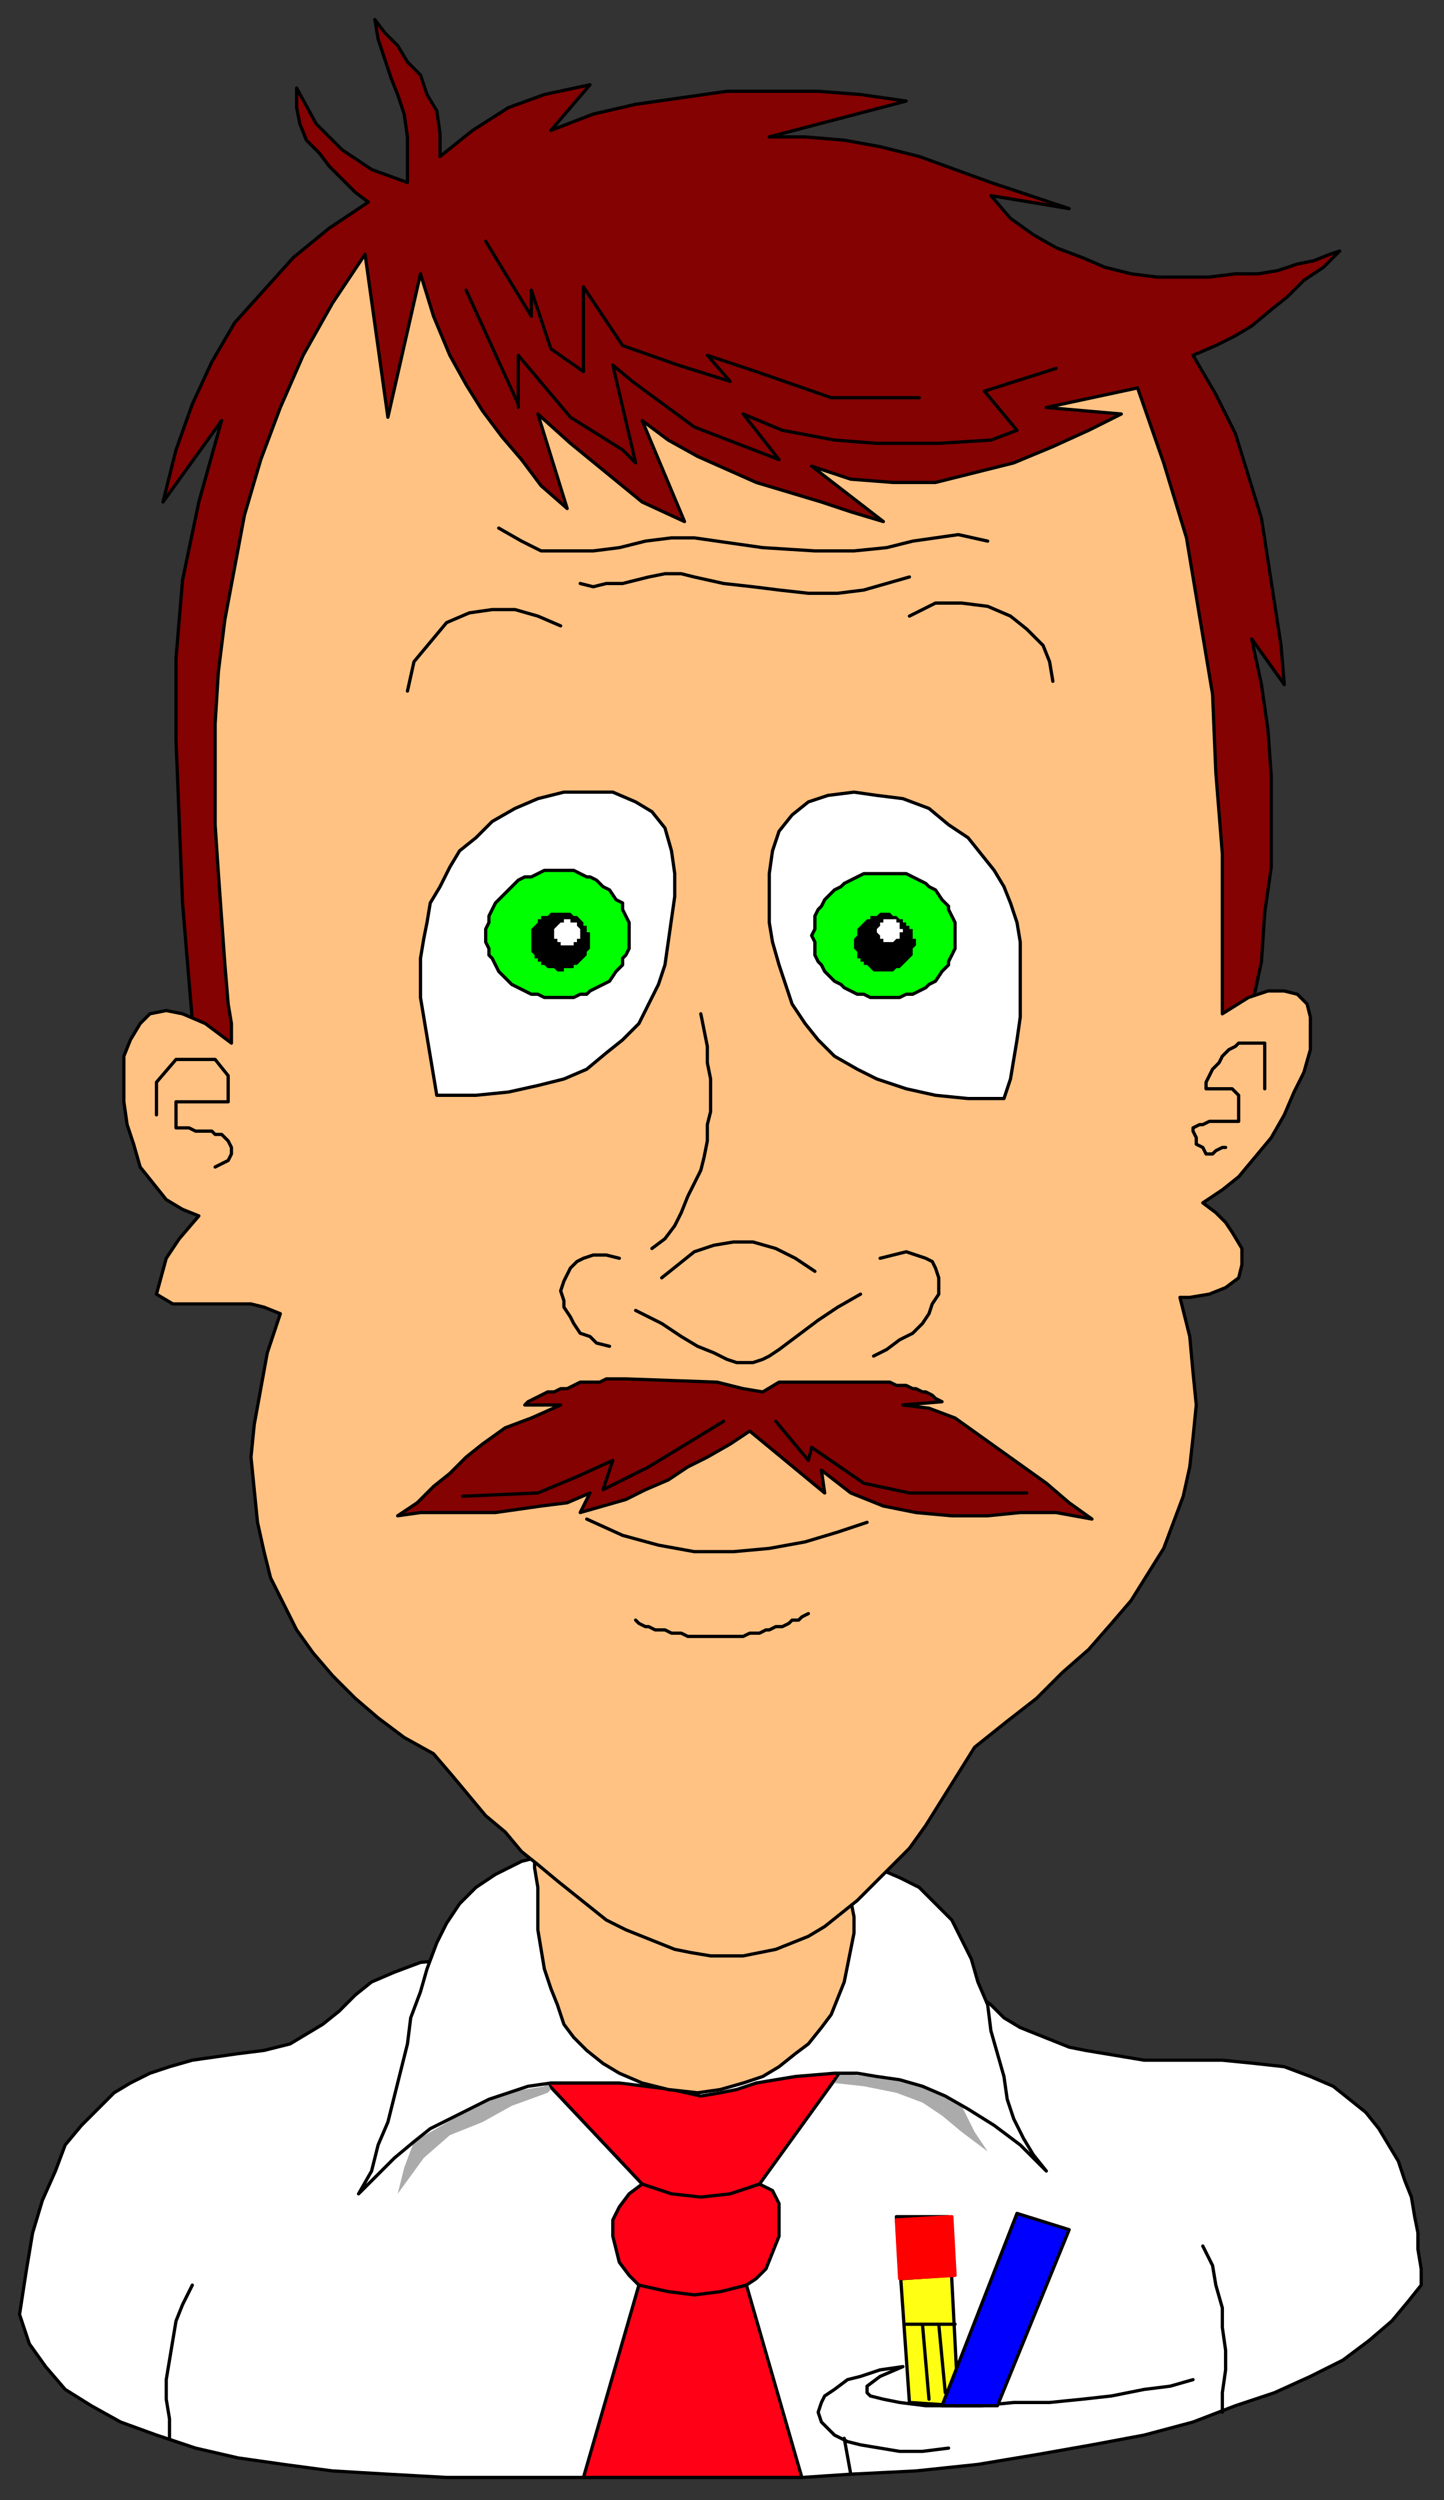 <?xml version="1.0" encoding="UTF-8" standalone="no"?>
<svg
   xmlns:dc="http://purl.org/dc/elements/1.1/"
   xmlns:cc="http://creativecommons.org/ns#"
   xmlns:rdf="http://www.w3.org/1999/02/22-rdf-syntax-ns#"
   xmlns:svg="http://www.w3.org/2000/svg"
   xmlns="http://www.w3.org/2000/svg"
   xmlns:sodipodi="http://sodipodi.sourceforge.net/DTD/sodipodi-0.dtd"
   xmlns:inkscape="http://www.inkscape.org/namespaces/inkscape"
   version="1.0"
   width="117.21mm"
   height="202.935mm"
   id="svg101"
   sodipodi:docname="CMENO002.WMF">
  <rect width="100%" height="100%" fill="#333333" stroke="none"/>
  <sodipodi:namedview
     pagecolor="#ffffff"
     bordercolor="#666666"
     borderopacity="1"
     objecttolerance="10"
     gridtolerance="10"
     guidetolerance="10"
     inkscape:pageopacity="0"
     inkscape:pageshadow="2"
     inkscape:window-width="640"
     inkscape:window-height="480"
     id="namedview103" />
  <defs
     id="defs3">
    <pattern
       id="WMFhbasepattern"
       patternUnits="userSpaceOnUse"
       width="6"
       height="6"
       x="0"
       y="0" />
  </defs>
  <path
     style="fill:#ffffff;fill-rule:evenodd;fill-opacity:1;stroke:#000000;stroke-width:1px;stroke-linecap:round;stroke-linejoin:round;stroke-miterlimit:4;stroke-dasharray:none;stroke-opacity:1;"
     d="  M 140,601   L 129,602   L 121,605   L 114,608   L 109,612   L 104,617   L 99,621   L 94,624   L 89,627   L 81,629   L 73,630   L 66,631   L 59,632   L 52,634   L 46,636   L 40,639   L 35,642   L 30,647   L 25,652   L 20,658   L 17,666   L 13,675   L 10,685   L 8,697   L 6,710   L 9,719   L 14,726   L 20,733   L 28,738   L 37,743   L 48,747   L 60,751   L 73,754   L 87,756   L 102,758   L 119,759   L 137,760   L 155,760   L 179,760   L 246,760   L 261,759   L 281,758   L 300,756   L 318,753   L 335,750   L 351,747   L 366,743   L 379,738   L 391,734   L 402,729   L 412,724   L 420,718   L 427,712   L 432,706   L 436,701   L 436,696   L 435,690   L 435,685   L 434,680   L 433,674   L 431,669   L 429,663   L 426,658   L 423,653   L 419,648   L 414,644   L 409,640   L 402,637   L 394,634   L 385,633   L 375,632   L 369,632   L 363,632   L 357,632   L 351,632   L 345,631   L 339,630   L 333,629   L 328,628   L 323,626   L 318,624   L 313,622   L 308,619   L 304,615   L 300,612   L 297,608   L 294,604   L 140,601  z "
     id="path5" />
  <path
     style="fill:#ff0016;fill-rule:evenodd;fill-opacity:1;stroke:#000000;stroke-width:1px;stroke-linecap:round;stroke-linejoin:round;stroke-miterlimit:4;stroke-dasharray:none;stroke-opacity:1;"
     d="  M 164,635   L 197,670   L 193,673   L 190,677   L 188,681   L 188,686   L 189,690   L 190,694   L 193,698   L 196,701   L 179,760   L 246,760   L 229,701   L 232,699   L 235,696   L 237,691   L 239,686   L 239,681   L 239,676   L 237,672   L 233,670   L 259,634   L 164,635  z "
     id="path7" />
  <path
     style="fill:none;stroke:#000000;stroke-width:1px;stroke-linecap:round;stroke-linejoin:round;stroke-miterlimit:4;stroke-dasharray:none;stroke-opacity:1;"
     d="  M 196,701   L 205,703   L 213,704   L 221,703   L 229,701  "
     id="path9" />
  <path
     style="fill:none;stroke:#000000;stroke-width:1px;stroke-linecap:round;stroke-linejoin:round;stroke-miterlimit:4;stroke-dasharray:none;stroke-opacity:1;"
     d="  M 197,670   L 206,673   L 215,674   L 224,673   L 233,670  "
     id="path11" />
  <path
     style="fill:none;stroke:#000000;stroke-width:1px;stroke-linecap:round;stroke-linejoin:round;stroke-miterlimit:4;stroke-dasharray:none;stroke-opacity:1;"
     d="  M 52,748   L 52,742   L 51,736   L 51,730   L 52,724   L 53,718   L 54,712   L 56,707   L 59,701  "
     id="path13" />
  <path
     style="fill:none;stroke:#000000;stroke-width:1px;stroke-linecap:round;stroke-linejoin:round;stroke-miterlimit:4;stroke-dasharray:none;stroke-opacity:1;"
     d="  M 369,689   L 372,695   L 373,701   L 375,708   L 375,714   L 376,721   L 376,727   L 375,734   L 375,740  "
     id="path15" />
  <path
     style="fill:none;stroke:#000000;stroke-width:1px;stroke-linecap:round;stroke-linejoin:round;stroke-miterlimit:4;stroke-dasharray:none;stroke-opacity:1;"
     d="  M 366,730   L 359,732   L 351,733   L 341,735   L 332,736   L 322,737   L 311,737   L 301,738   L 292,738   L 284,738   L 276,737   L 271,736   L 267,735   L 266,734   L 266,732   L 270,729   L 277,726   L 270,727   L 264,729   L 260,730   L 256,733   L 253,735   L 252,737   L 251,740   L 252,743   L 254,745   L 256,747   L 260,749   L 264,750   L 270,751   L 276,752   L 283,752   L 291,751  "
     id="path17" />
  <path
     style="fill:none;stroke:#000000;stroke-width:1px;stroke-linecap:round;stroke-linejoin:round;stroke-miterlimit:4;stroke-dasharray:none;stroke-opacity:1;"
     d="  M 259,748   L 261,759  "
     id="path19" />
  <path
     style="fill:#ffff14;fill-rule:evenodd;fill-opacity:1;stroke:#000000;stroke-width:1px;stroke-linecap:round;stroke-linejoin:round;stroke-miterlimit:4;stroke-dasharray:none;stroke-opacity:1;"
     d="  M 279,737   L 275,680   L 291,680   L 294,738   L 279,737  z "
     id="path21" />
  <path
     style="fill:#0000ff;fill-rule:evenodd;fill-opacity:1;stroke:#000000;stroke-width:1px;stroke-linecap:round;stroke-linejoin:round;stroke-miterlimit:4;stroke-dasharray:none;stroke-opacity:1;"
     d="  M 289,738   L 312,679   L 328,684   L 306,738   L 289,738  z "
     id="path23" />
  <path
     style="fill:none;stroke:#000000;stroke-width:1px;stroke-linecap:round;stroke-linejoin:round;stroke-miterlimit:4;stroke-dasharray:none;stroke-opacity:1;"
     d="  M 277,699   L 291,698  "
     id="path25" />
  <path
     style="fill:none;stroke:#000000;stroke-width:1px;stroke-linecap:round;stroke-linejoin:round;stroke-miterlimit:4;stroke-dasharray:none;stroke-opacity:1;"
     d="  M 278,713   L 293,713  "
     id="path27" />
  <path
     style="fill:none;stroke:#000000;stroke-width:1px;stroke-linecap:round;stroke-linejoin:round;stroke-miterlimit:4;stroke-dasharray:none;stroke-opacity:1;"
     d="  M 283,713   L 285,736  "
     id="path29" />
  <path
     style="fill:none;stroke:#000000;stroke-width:1px;stroke-linecap:round;stroke-linejoin:round;stroke-miterlimit:4;stroke-dasharray:none;stroke-opacity:1;"
     d="  M 288,713   L 290,734  "
     id="path31" />
  <path
     style="fill:#ff0000;fill-rule:evenodd;fill-opacity:1;stroke:none;"
     d="  M 276,699   L 275,681   L 292,680   L 293,698   L 276,699  z "
     id="path33" />
  <path
     style="fill:none;stroke:#ff0000;stroke-width:1px;stroke-linecap:round;stroke-linejoin:round;stroke-miterlimit:4;stroke-dasharray:none;stroke-opacity:1;"
     d="  M 276,699   L 275,681   L 292,680   L 293,698   L 276,699   L 276,699   L 276,699  "
     id="path35" />
  <path
     style="fill:#ababab;fill-rule:evenodd;fill-opacity:1;stroke:none;"
     d="  M 167,640   L 155,642   L 139,650   L 127,657   L 124,665   L 122,673   L 130,662   L 138,655   L 148,651   L 157,646   L 168,642   L 169,641   L 168,639   L 167,640  z "
     id="path37" />
  <path
     style="fill:#ababab;fill-rule:evenodd;fill-opacity:1;stroke:none;"
     d="  M 256,639   L 258,636   L 266,637   L 275,638   L 286,641   L 295,646   L 299,654   L 303,660   L 295,654   L 289,649   L 283,645   L 275,642   L 265,640   L 256,639   L 258,636   L 256,639  z "
     id="path39" />
  <path
     style="fill:#ffffff;fill-rule:evenodd;fill-opacity:1;stroke:#000000;stroke-width:1px;stroke-linecap:round;stroke-linejoin:round;stroke-miterlimit:4;stroke-dasharray:none;stroke-opacity:1;"
     d="  M 168,569   L 160,571   L 152,575   L 146,579   L 141,584   L 137,590   L 134,596   L 131,604   L 129,611   L 126,619   L 125,627   L 123,635   L 121,643   L 119,651   L 116,658   L 114,666   L 110,673   L 116,667   L 121,662   L 127,657   L 132,653   L 138,650   L 144,647   L 150,644   L 156,642   L 162,640   L 169,639   L 175,639   L 183,639   L 190,639   L 198,640   L 206,641   L 215,643   L 221,642   L 226,641   L 232,639   L 238,638   L 244,637   L 256,636   L 263,636   L 269,637   L 276,638   L 283,640   L 290,643   L 297,647   L 305,652   L 313,658   L 321,666   L 317,661   L 314,656   L 311,650   L 309,644   L 308,637   L 306,630   L 304,623   L 303,615   L 300,608   L 298,601   L 295,595   L 292,589   L 287,584   L 282,579   L 276,576   L 269,573   L 168,569  z "
     id="path41" />
  <path
     style="fill:#ffc283;fill-rule:evenodd;fill-opacity:1;stroke:#000000;stroke-width:1px;stroke-linecap:round;stroke-linejoin:round;stroke-miterlimit:4;stroke-dasharray:none;stroke-opacity:1;"
     d="  M 164,566   L 164,573   L 165,579   L 165,586   L 165,592   L 166,598   L 167,604   L 169,610   L 171,615   L 173,621   L 176,625   L 180,629   L 185,633   L 190,636   L 197,639   L 205,641   L 214,642   L 221,641   L 228,639   L 234,637   L 239,634   L 244,630   L 248,627   L 252,622   L 255,618   L 257,613   L 259,608   L 260,603   L 261,598   L 262,593   L 262,588   L 261,583   L 261,578   L 164,566  z "
     id="path43" />
  <path
     style="fill:#850202;fill-rule:evenodd;fill-opacity:1;stroke:#000000;stroke-width:1px;stroke-linecap:round;stroke-linejoin:round;stroke-miterlimit:4;stroke-dasharray:none;stroke-opacity:1;"
     d="  M 60,325   L 58,301   L 56,277   L 55,252   L 54,227   L 54,202   L 56,178   L 61,154   L 68,129   L 50,154   L 54,138   L 59,124   L 65,111   L 72,99   L 81,89   L 90,79   L 101,70   L 113,62   L 109,59   L 105,55   L 101,51   L 98,47   L 94,43   L 92,38   L 91,33   L 91,27   L 97,38   L 105,46   L 114,52   L 125,56   L 125,49   L 125,42   L 124,35   L 122,29   L 120,24   L 118,18   L 116,12   L 115,6   L 118,10   L 122,14   L 125,19   L 129,23   L 131,29   L 134,34   L 135,41   L 135,48   L 145,40   L 156,33   L 167,29   L 181,26   L 169,40   L 182,35   L 195,32   L 209,30   L 223,28   L 237,28   L 251,28   L 264,29   L 278,31   L 236,42   L 247,42   L 259,43   L 270,45   L 282,48   L 293,52   L 304,56   L 316,60   L 328,64   L 304,60   L 310,67   L 317,72   L 324,76   L 332,79   L 339,82   L 347,84   L 355,85   L 364,85   L 371,85   L 379,84   L 386,84   L 392,83   L 398,81   L 403,80   L 408,78   L 411,77   L 406,82   L 400,86   L 395,91   L 390,95   L 384,100   L 379,103   L 373,106   L 366,109   L 373,121   L 379,133   L 383,146   L 387,159   L 389,172   L 391,185   L 393,198   L 394,210   L 384,196   L 387,210   L 389,224   L 390,238   L 390,252   L 390,266   L 388,280   L 387,295   L 384,309   L 366,322   L 60,325  z "
     id="path45" />
  <path
     style="fill:#ffc283;fill-rule:evenodd;fill-opacity:1;stroke:#000000;stroke-width:1px;stroke-linecap:round;stroke-linejoin:round;stroke-miterlimit:4;stroke-dasharray:none;stroke-opacity:1;"
     d="  M 71,320   L 71,314   L 70,308   L 69,296   L 68,282   L 67,268   L 66,253   L 66,238   L 66,222   L 67,206   L 69,190   L 72,174   L 75,158   L 80,141   L 86,125   L 93,109   L 102,93   L 112,78   L 119,128   L 129,84   L 133,97   L 138,109   L 143,118   L 148,126   L 154,134   L 160,141   L 166,149   L 174,156   L 165,127   L 175,136   L 186,145   L 197,154   L 210,160   L 197,129   L 205,135   L 214,140   L 223,144   L 232,148   L 242,151   L 252,154   L 261,157   L 271,160   L 249,143   L 261,147   L 274,148   L 287,148   L 299,145   L 311,142   L 323,137   L 334,132   L 344,127   L 321,125   L 349,119   L 357,142   L 364,165   L 368,189   L 372,213   L 373,237   L 375,262   L 375,286   L 375,311   L 383,306   L 389,304   L 394,304   L 398,305   L 401,308   L 402,312   L 402,317   L 402,322   L 400,329   L 397,335   L 394,342   L 390,349   L 385,355   L 380,361   L 375,365   L 369,369   L 373,372   L 376,375   L 378,378   L 381,383   L 381,388   L 380,392   L 376,395   L 371,397   L 365,398   L 362,398   L 365,410   L 366,421   L 367,431   L 366,441   L 365,450   L 363,459   L 360,467   L 357,475   L 352,483   L 347,491   L 341,498   L 334,506   L 326,513   L 318,521   L 309,528   L 299,536   L 294,544   L 289,552   L 284,560   L 279,567   L 273,573   L 268,578   L 263,583   L 258,587   L 253,591   L 248,594   L 243,596   L 238,598   L 233,599   L 228,600   L 223,600   L 218,600   L 212,599   L 207,598   L 202,596   L 197,594   L 192,592   L 186,589   L 181,585   L 176,581   L 171,577   L 165,572   L 160,568   L 155,562   L 149,557   L 144,551   L 139,545   L 133,538   L 124,533   L 116,527   L 109,521   L 102,514   L 96,507   L 91,500   L 87,492   L 83,484   L 81,476   L 79,467   L 78,457   L 77,447   L 78,437   L 80,426   L 82,415   L 86,403   L 81,401   L 77,400   L 73,400   L 69,400   L 65,400   L 60,400   L 56,400   L 53,400   L 48,397   L 51,386   L 55,380   L 61,373   L 56,371   L 51,368   L 47,363   L 43,358   L 41,351   L 39,345   L 38,338   L 38,331   L 38,324   L 40,319   L 43,314   L 46,311   L 51,310   L 56,311   L 63,314   L 71,320  z "
     id="path47" />
  <path
     style="fill:none;stroke:#000000;stroke-width:1px;stroke-linecap:round;stroke-linejoin:round;stroke-miterlimit:4;stroke-dasharray:none;stroke-opacity:1;"
     d="  M 48,342   L 48,332   L 54,325   L 66,325   L 70,330   L 70,338   L 54,338   L 54,346   L 56,346   L 58,346   L 60,347   L 62,347   L 65,347   L 66,348   L 68,348   L 70,350   L 71,352   L 71,354   L 70,356   L 68,357   L 66,358  "
     id="path49" />
  <path
     style="fill:none;stroke:#000000;stroke-width:1px;stroke-linecap:round;stroke-linejoin:round;stroke-miterlimit:4;stroke-dasharray:none;stroke-opacity:1;"
     d="  M 388,334   L 388,320   L 380,320   L 379,321   L 377,322   L 375,324   L 374,326   L 372,328   L 371,330   L 370,332   L 370,334   L 378,334   L 380,336   L 380,344   L 379,344   L 377,344   L 375,344   L 373,344   L 371,344   L 369,345   L 368,345   L 366,346   L 366,347   L 367,349   L 367,351   L 369,352   L 370,354   L 372,354   L 373,353   L 375,352   L 376,352  "
     id="path51" />
  <path
     style="fill:#ffffff;fill-rule:evenodd;fill-opacity:1;stroke:#000000;stroke-width:1px;stroke-linecap:round;stroke-linejoin:round;stroke-miterlimit:4;stroke-dasharray:none;stroke-opacity:1;"
     d="  M 134,336   L 133,330   L 132,324   L 131,318   L 130,312   L 129,306   L 129,300   L 129,294   L 130,288   L 131,283   L 132,277   L 135,272   L 138,266   L 141,261   L 146,257   L 151,252   L 158,248   L 165,245   L 173,243   L 181,243   L 188,243   L 195,246   L 200,249   L 204,254   L 206,261   L 207,268   L 207,275   L 206,282   L 205,289   L 204,296   L 202,302   L 199,308   L 196,314   L 191,319   L 186,323   L 180,328   L 173,331   L 165,333   L 156,335   L 146,336   L 134,336  z "
     id="path53" />
  <path
     style="fill:#ffffff;fill-rule:evenodd;fill-opacity:1;stroke:#000000;stroke-width:1px;stroke-linecap:round;stroke-linejoin:round;stroke-miterlimit:4;stroke-dasharray:none;stroke-opacity:1;"
     d="  M 308,337   L 310,331   L 311,325   L 312,319   L 313,312   L 313,307   L 313,300   L 313,295   L 313,289   L 312,283   L 310,277   L 308,272   L 305,267   L 301,262   L 297,257   L 291,253   L 285,248   L 277,245   L 269,244   L 262,243   L 254,244   L 248,246   L 243,250   L 239,255   L 237,261   L 236,268   L 236,276   L 236,283   L 237,289   L 239,296   L 241,302   L 243,308   L 247,314   L 251,319   L 256,324   L 263,328   L 269,331   L 278,334   L 287,336   L 297,337   L 308,337  z "
     id="path55" />
  <path
     style="fill:none;stroke:#000000;stroke-width:1px;stroke-linecap:round;stroke-linejoin:round;stroke-miterlimit:4;stroke-dasharray:none;stroke-opacity:1;"
     d="  M 200,383   L 204,380   L 207,376   L 209,372   L 211,367   L 213,363   L 215,359   L 216,355   L 217,350   L 217,345   L 218,341   L 218,336   L 218,331   L 217,326   L 217,321   L 216,316   L 215,311  "
     id="path57" />
  <path
     style="fill:none;stroke:#000000;stroke-width:1px;stroke-linecap:round;stroke-linejoin:round;stroke-miterlimit:4;stroke-dasharray:none;stroke-opacity:1;"
     d="  M 203,392   L 208,388   L 213,384   L 219,382   L 225,381   L 231,381   L 238,383   L 244,386   L 250,390  "
     id="path59" />
  <path
     style="fill:none;stroke:#000000;stroke-width:1px;stroke-linecap:round;stroke-linejoin:round;stroke-miterlimit:4;stroke-dasharray:none;stroke-opacity:1;"
     d="  M 195,402   L 203,406   L 209,410   L 214,413   L 219,415   L 223,417   L 226,418   L 229,418   L 231,418   L 234,417   L 236,416   L 239,414   L 243,411   L 247,408   L 251,405   L 257,401   L 264,397  "
     id="path61" />
  <path
     style="fill:none;stroke:#000000;stroke-width:1px;stroke-linecap:round;stroke-linejoin:round;stroke-miterlimit:4;stroke-dasharray:none;stroke-opacity:1;"
     d="  M 270,386   L 274,385   L 278,384   L 281,385   L 284,386   L 286,387   L 287,389   L 288,392   L 288,397   L 286,400   L 285,403   L 283,406   L 280,409   L 276,411   L 272,414   L 268,416  "
     id="path63" />
  <path
     style="fill:none;stroke:#000000;stroke-width:1px;stroke-linecap:round;stroke-linejoin:round;stroke-miterlimit:4;stroke-dasharray:none;stroke-opacity:1;"
     d="  M 190,386   L 186,385   L 182,385   L 179,386   L 177,387   L 175,389   L 174,391   L 173,393   L 172,396   L 173,399   L 173,401   L 175,404   L 176,406   L 178,409   L 181,410   L 183,412   L 187,413  "
     id="path65" />
  <path
     style="fill:none;stroke:#000000;stroke-width:1px;stroke-linecap:round;stroke-linejoin:round;stroke-miterlimit:4;stroke-dasharray:none;stroke-opacity:1;"
     d="  M 153,162   L 160,166   L 166,169   L 174,169   L 182,169   L 190,168   L 198,166   L 206,165   L 213,165   L 234,168   L 250,169   L 262,169   L 272,168   L 280,166   L 287,165   L 294,164   L 303,166  "
     id="path67" />
  <path
     style="fill:none;stroke:#000000;stroke-width:1px;stroke-linecap:round;stroke-linejoin:round;stroke-miterlimit:4;stroke-dasharray:none;stroke-opacity:1;"
     d="  M 178,179   L 182,180   L 186,179   L 191,179   L 195,178   L 199,177   L 204,176   L 209,176   L 213,177   L 222,179   L 231,180   L 239,181   L 248,182   L 257,182   L 265,181   L 272,179   L 279,177  "
     id="path69" />
  <path
     style="fill:none;stroke:#000000;stroke-width:1px;stroke-linecap:round;stroke-linejoin:round;stroke-miterlimit:4;stroke-dasharray:none;stroke-opacity:1;"
     d="  M 125,212   L 127,203   L 132,197   L 137,191   L 144,188   L 151,187   L 158,187   L 165,189   L 172,192  "
     id="path71" />
  <path
     style="fill:none;stroke:#000000;stroke-width:1px;stroke-linecap:round;stroke-linejoin:round;stroke-miterlimit:4;stroke-dasharray:none;stroke-opacity:1;"
     d="  M 279,189   L 287,185   L 295,185   L 303,186   L 310,189   L 315,193   L 320,198   L 322,203   L 323,209  "
     id="path73" />
  <path
     style="fill:none;stroke:#000000;stroke-width:1px;stroke-linecap:round;stroke-linejoin:round;stroke-miterlimit:4;stroke-dasharray:none;stroke-opacity:1;"
     d="  M 180,466   L 191,471   L 202,474   L 213,476   L 225,476   L 236,475   L 247,473   L 257,470   L 266,467  "
     id="path75" />
  <path
     style="fill:none;stroke:#000000;stroke-width:1px;stroke-linecap:round;stroke-linejoin:round;stroke-miterlimit:4;stroke-dasharray:none;stroke-opacity:1;"
     d="  M 195,497   L 196,498   L 198,499   L 199,499   L 201,500   L 202,500   L 204,500   L 206,501   L 207,501   L 209,501   L 211,502   L 213,502   L 214,502   L 216,502   L 218,502   L 219,502   L 221,502   L 223,502   L 224,502   L 226,502   L 228,502   L 230,501   L 231,501   L 233,501   L 235,500   L 236,500   L 238,499   L 240,499   L 242,498   L 243,497   L 245,497   L 246,496   L 248,495  "
     id="path77" />
  <path
     style="fill:#850202;fill-rule:evenodd;fill-opacity:1;stroke:#000000;stroke-width:1px;stroke-linecap:round;stroke-linejoin:round;stroke-miterlimit:4;stroke-dasharray:none;stroke-opacity:1;"
     d="  M 264,424   L 239,424   L 234,427   L 228,426   L 220,424   L 192,423   L 190,423   L 188,423   L 186,423   L 184,424   L 182,424   L 180,424   L 178,424   L 176,425   L 174,426   L 172,426   L 170,427   L 168,427   L 166,428   L 164,429   L 162,430   L 161,431   L 172,431   L 163,435   L 155,438   L 148,443   L 143,447   L 138,452   L 133,456   L 128,461   L 122,465   L 129,464   L 137,464   L 144,464   L 152,464   L 159,463   L 166,462   L 174,461   L 181,458   L 178,464   L 185,462   L 192,460   L 198,457   L 205,454   L 211,450   L 217,447   L 224,443   L 230,439   L 253,458   L 252,451   L 261,458   L 271,462   L 281,464   L 292,465   L 303,465   L 313,464   L 324,464   L 335,466   L 328,461   L 321,455   L 314,450   L 307,445   L 300,440   L 293,435   L 285,432   L 277,431   L 289,430   L 287,429   L 286,428   L 284,427   L 283,427   L 281,426   L 280,426   L 278,425   L 277,425   L 275,425   L 273,424   L 272,424   L 271,424   L 269,424   L 267,424   L 266,424   L 264,424  z "
     id="path79" />
  <path
     style="fill:#00ff00;fill-rule:evenodd;fill-opacity:1;stroke:#000000;stroke-width:1px;stroke-linecap:round;stroke-linejoin:round;stroke-miterlimit:4;stroke-dasharray:none;stroke-opacity:1;"
     d="  M 171,267   L 172,267   L 176,267   L 178,268   L 180,269   L 181,269   L 183,270   L 185,272   L 187,273   L 189,276   L 191,277   L 191,279   L 192,281   L 193,283   L 193,285   L 193,287   L 193,289   L 193,291   L 192,293   L 191,294   L 191,296   L 189,298   L 187,301   L 185,302   L 183,303   L 181,304   L 180,305   L 178,305   L 176,306   L 174,306   L 171,306   L 170,306   L 167,306   L 165,305   L 163,305   L 161,304   L 159,303   L 157,302   L 156,301   L 153,298   L 152,296   L 151,294   L 150,293   L 150,291   L 149,289   L 149,287   L 149,285   L 150,283   L 150,281   L 151,279   L 152,277   L 153,276   L 156,273   L 157,272   L 159,270   L 161,269   L 163,269   L 165,268   L 167,267   L 169,267   L 171,267  z "
     id="path81" />
  <path
     style="fill:#00ff00;fill-rule:evenodd;fill-opacity:1;stroke:#000000;stroke-width:1px;stroke-linecap:round;stroke-linejoin:round;stroke-miterlimit:4;stroke-dasharray:none;stroke-opacity:1;"
     d="  M 271,268   L 272,268   L 276,268   L 278,268   L 280,269   L 282,270   L 284,271   L 285,272   L 287,273   L 289,276   L 291,278   L 291,279   L 292,281   L 293,283   L 293,285   L 293,287   L 293,289   L 293,291   L 292,293   L 291,295   L 291,296   L 289,298   L 287,301   L 285,302   L 284,303   L 282,304   L 280,305   L 278,305   L 276,306   L 274,306   L 271,306   L 270,306   L 267,306   L 265,305   L 263,305   L 261,304   L 259,303   L 258,302   L 256,301   L 253,298   L 252,296   L 251,295   L 250,293   L 250,291   L 250,289   L 249,287   L 250,285   L 250,283   L 250,281   L 251,279   L 252,278   L 253,276   L 256,273   L 258,272   L 259,271   L 261,270   L 263,269   L 265,268   L 267,268   L 269,268   L 271,268  z "
     id="path83" />
  <path
     style="fill:#000000;fill-rule:evenodd;fill-opacity:1;stroke:none;"
     d="  M 181,289   L 181,288   L 181,287   L 181,286   L 180,286   L 180,285   L 180,284   L 179,284   L 179,283   L 178,282   L 178,282   L 177,281   L 176,281   L 176,281   L 175,280   L 174,280   L 173,280   L 173,280   L 172,280   L 171,280   L 170,280   L 169,280   L 169,280   L 168,281   L 167,281   L 166,281   L 166,282   L 165,282   L 165,283   L 164,284   L 164,284   L 163,285   L 163,286   L 163,286   L 163,287   L 163,288   L 163,289   L 163,289   L 163,290   L 163,291   L 163,292   L 163,292   L 164,293   L 164,294   L 165,294   L 165,295   L 166,295   L 166,296   L 167,296   L 168,297   L 169,297   L 169,297   L 170,297   L 171,298   L 172,298   L 173,298   L 173,297   L 174,297   L 175,297   L 176,297   L 176,296   L 177,296   L 178,295   L 178,295   L 179,294   L 179,294   L 180,293   L 180,292   L 180,292   L 181,291   L 181,290   L 181,289   L 181,289  z "
     id="path85" />
  <path
     style="fill:#000000;fill-rule:evenodd;fill-opacity:1;stroke:none;"
     d="  M 281,289   L 281,288   L 280,288   L 280,287   L 280,286   L 280,285   L 279,285   L 279,284   L 278,284   L 278,283   L 277,283   L 277,282   L 276,282   L 275,281   L 274,281   L 274,281   L 273,280   L 272,280   L 271,280   L 271,280   L 270,280   L 269,281   L 268,281   L 267,281   L 267,282   L 266,282   L 265,283   L 265,283   L 264,284   L 264,284   L 263,285   L 263,285   L 263,286   L 263,287   L 262,288   L 262,288   L 262,289   L 262,290   L 262,291   L 263,292   L 263,292   L 263,293   L 263,294   L 264,294   L 264,295   L 265,295   L 265,296   L 266,296   L 267,297   L 267,297   L 268,298   L 269,298   L 270,298   L 271,298   L 271,298   L 272,298   L 273,298   L 274,298   L 274,298   L 275,297   L 276,297   L 277,296   L 277,296   L 278,295   L 278,295   L 279,294   L 279,294   L 280,293   L 280,292   L 280,292   L 280,291   L 281,290   L 281,289  z "
     id="path87" />
  <path
     style="fill:#ffffff;fill-rule:evenodd;fill-opacity:1;stroke:none;"
     d="  M 178,286   L 178,286   L 178,285   L 178,285   L 178,285   L 178,285   L 177,284   L 177,284   L 177,284   L 177,284   L 177,283   L 176,283   L 176,283   L 176,283   L 175,283   L 175,283   L 175,282   L 174,282   L 174,282   L 174,282   L 173,282   L 173,283   L 173,283   L 172,283   L 172,283   L 172,283   L 172,283   L 171,284   L 171,284   L 171,284   L 171,284   L 170,285   L 170,285   L 170,285   L 170,285   L 170,286   L 170,286   L 170,286   L 170,287   L 170,287   L 170,287   L 170,288   L 171,288   L 171,288   L 171,289   L 171,289   L 172,289   L 172,289   L 172,289   L 172,290   L 173,290   L 173,290   L 173,290   L 174,290   L 174,290   L 174,290   L 175,290   L 175,290   L 175,290   L 176,290   L 176,289   L 176,289   L 177,289   L 177,289   L 177,289   L 177,288   L 177,288   L 178,288   L 178,287   L 178,287   L 178,287   L 178,286   L 178,286  z "
     id="path89" />
  <path
     style="fill:#ffffff;fill-rule:evenodd;fill-opacity:1;stroke:none;"
     d="  M 277,285   L 277,285   L 277,285   L 276,285   L 276,284   L 276,284   L 276,284   L 276,283   L 276,283   L 276,283   L 275,283   L 275,283   L 275,282   L 274,282   L 274,282   L 274,282   L 274,282   L 273,282   L 273,282   L 273,282   L 272,282   L 272,282   L 272,282   L 271,282   L 271,282   L 271,283   L 271,283   L 270,283   L 270,283   L 270,283   L 270,284   L 270,284   L 270,284   L 269,285   L 269,285   L 269,285   L 269,285   L 269,286   L 269,286   L 269,286   L 270,287   L 270,287   L 270,287   L 270,287   L 270,288   L 270,288   L 271,288   L 271,288   L 271,288   L 271,289   L 272,289   L 272,289   L 272,289   L 273,289   L 273,289   L 273,289   L 274,289   L 274,289   L 274,289   L 274,289   L 275,288   L 275,288   L 275,288   L 276,288   L 276,288   L 276,287   L 276,287   L 276,287   L 276,287   L 276,286   L 277,286   L 277,286   L 277,285  z "
     id="path91" />
  <path
     style="fill:none;stroke:#000000;stroke-width:1px;stroke-linecap:round;stroke-linejoin:round;stroke-miterlimit:4;stroke-dasharray:none;stroke-opacity:1;"
     d="  M 143,89   L 159,124   L 159,125   L 159,109   L 175,128   L 191,138   L 195,142   L 188,112   L 194,117   L 213,131   L 239,141   L 228,127   L 240,132   L 256,135   L 269,136   L 288,136   L 304,135   L 312,132   L 302,120   L 324,113  "
     id="path93" />
  <path
     style="fill:none;stroke:#000000;stroke-width:1px;stroke-linecap:round;stroke-linejoin:round;stroke-miterlimit:4;stroke-dasharray:none;stroke-opacity:1;"
     d="  M 149,74   L 163,97   L 163,89   L 169,107   L 179,114   L 179,88   L 191,106   L 208,112   L 224,117   L 217,109   L 232,114   L 255,122   L 282,122  "
     id="path95" />
  <path
     style="fill:none;stroke:#000000;stroke-width:1px;stroke-linecap:round;stroke-linejoin:round;stroke-miterlimit:4;stroke-dasharray:none;stroke-opacity:1;"
     d="  M 222,436   L 199,450   L 185,457   L 188,448   L 177,453   L 165,458   L 142,459  "
     id="path97" />
  <path
     style="fill:none;stroke:#000000;stroke-width:1px;stroke-linecap:round;stroke-linejoin:round;stroke-miterlimit:4;stroke-dasharray:none;stroke-opacity:1;"
     d="  M 238,436   L 248,448   L 249,444   L 265,455   L 279,458   L 299,458   L 315,458  "
     id="path99" />
</svg>
